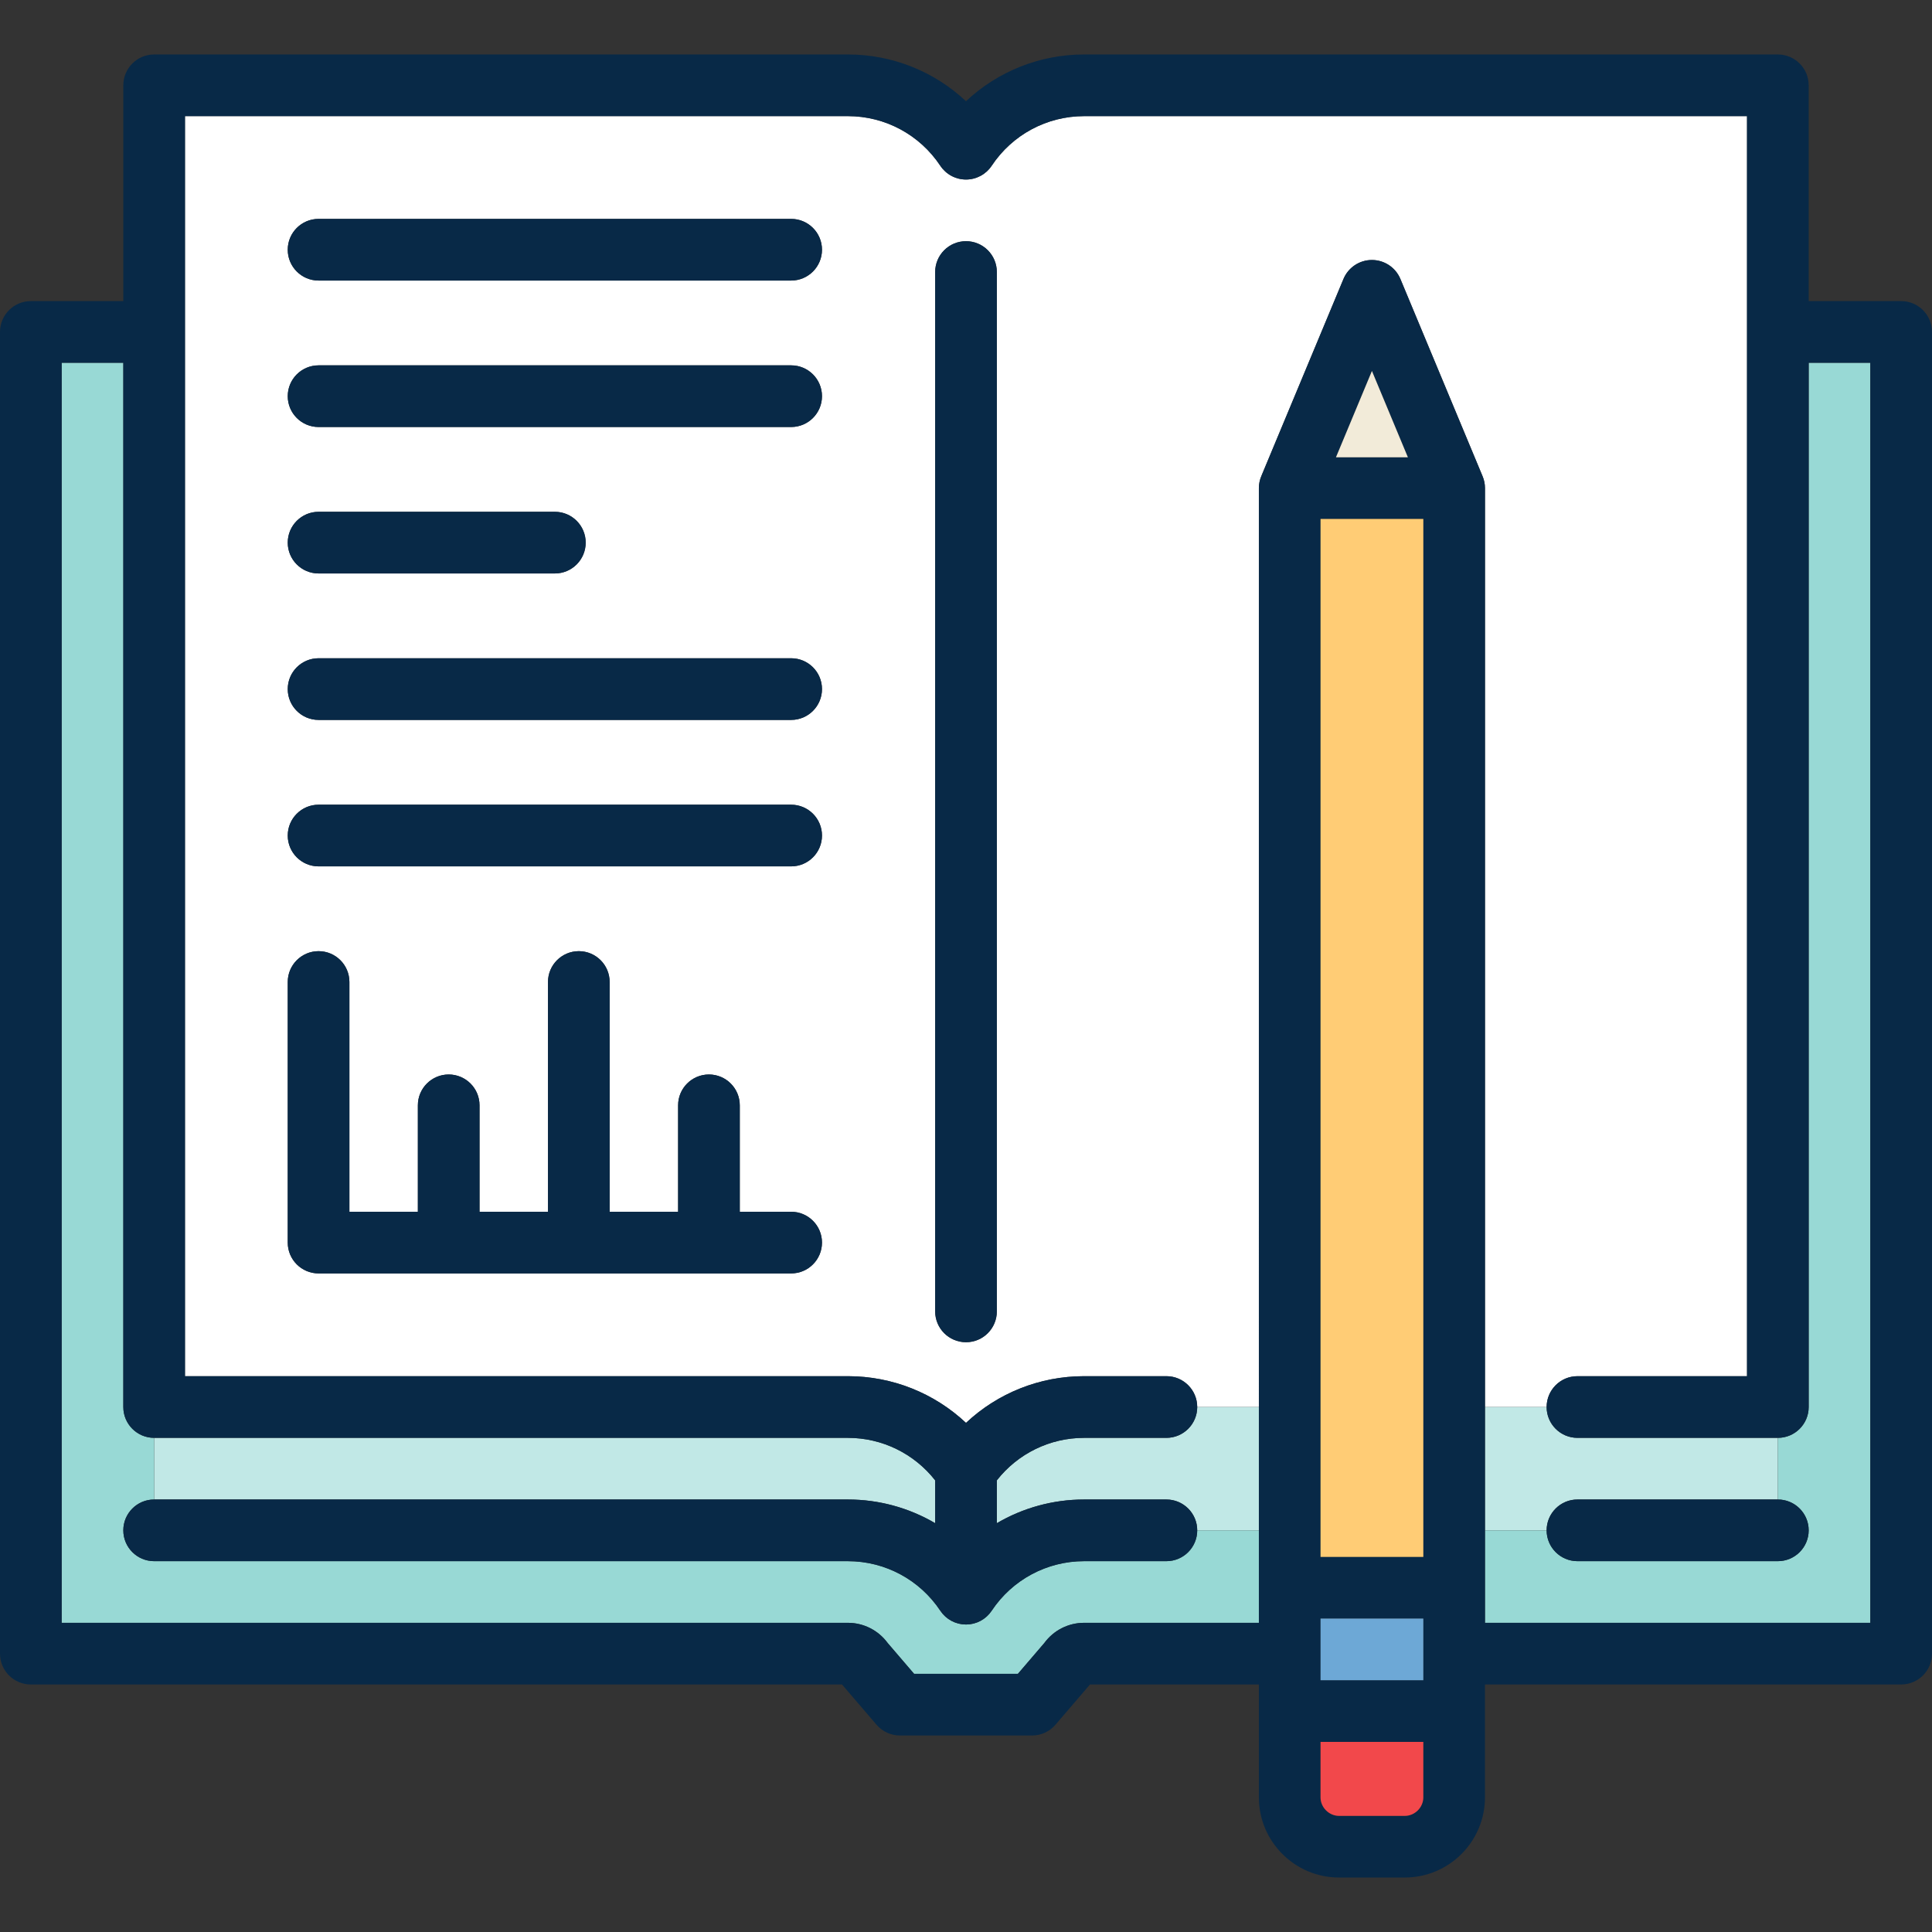 <?xml version="1.0" encoding="iso-8859-1"?>
<!-- Uploaded to: SVG Repo, www.svgrepo.com, Generator: SVG Repo Mixer Tools -->
<svg version="1.1" id="Capa_1" xmlns="http://www.w3.org/2000/svg" xmlns:xlink="http://www.w3.org/1999/xlink" 
	 viewBox="0 0 470 470" xml:space="preserve">
<rect x="0" y="0" width="470" height="470" fill="#333333" stroke="none"/>
<g>
	<path style="fill:#FFFFFF;" d="M383.75,334.786H425V28.251H263.732c-9.056,0-17.462,4.514-22.485,12.074
		c-1.391,2.092-3.735,3.349-6.247,3.349s-4.856-1.257-6.246-3.349c-5.025-7.561-13.431-12.075-22.486-12.075H45v306.535h161.268
		c10.815,0,21.033,4.131,28.731,11.364c7.698-7.233,17.916-11.364,28.733-11.364h20.018c4.142,0,7.499,3.357,7.5,7.498h15V118.749
		c0-0.25,0.013-0.5,0.038-0.747c0.02-0.204,0.054-0.403,0.09-0.601c0.008-0.042,0.011-0.084,0.019-0.126
		c0.103-0.514,0.257-1.008,0.459-1.478l19.974-47.932c1.164-2.795,3.896-4.615,6.923-4.615c3.028,0,5.759,1.821,6.923,4.616
		l19.968,47.927c0.203,0.471,0.358,0.967,0.461,1.483c0.008,0.038,0.01,0.077,0.018,0.115c0.037,0.202,0.071,0.405,0.091,0.612
		c0.025,0.248,0.038,0.497,0.038,0.747v223.535h15C376.251,338.143,379.608,334.786,383.75,334.786z M192.465,309.786H77.5
		c-4.143,0-7.5-3.358-7.5-7.5v-63.395c0-4.142,3.357-7.5,7.5-7.5s7.5,3.358,7.5,7.5v55.895h16.655v-25.895
		c0-4.142,3.357-7.5,7.5-7.5s7.5,3.358,7.5,7.5v25.895h16.654v-55.895c0-4.142,3.357-7.5,7.5-7.5s7.5,3.358,7.5,7.5v55.895h16.655
		v-25.895c0-4.142,3.357-7.5,7.5-7.5s7.5,3.358,7.5,7.5v25.895h12.5c4.143,0,7.5,3.358,7.5,7.5S196.607,309.786,192.465,309.786z
		 M192.465,210.763H77.5c-4.143,0-7.5-3.358-7.5-7.5s3.357-7.5,7.5-7.5h114.965c4.143,0,7.5,3.358,7.5,7.5
		S196.607,210.763,192.465,210.763z M192.465,175.135H77.5c-4.143,0-7.5-3.358-7.5-7.5s3.357-7.5,7.5-7.5h114.965
		c4.143,0,7.5,3.358,7.5,7.5S196.607,175.135,192.465,175.135z M70,132.007c0-4.142,3.357-7.5,7.5-7.5h57.482
		c4.143,0,7.5,3.358,7.5,7.5s-3.357,7.5-7.5,7.5H77.5C73.357,139.507,70,136.149,70,132.007z M192.465,103.879H77.5
		c-4.143,0-7.5-3.358-7.5-7.5s3.357-7.5,7.5-7.5h114.965c4.143,0,7.5,3.358,7.5,7.5S196.607,103.879,192.465,103.879z
		 M192.465,68.251H77.5c-4.143,0-7.5-3.358-7.5-7.5s3.357-7.5,7.5-7.5h114.965c4.143,0,7.5,3.358,7.5,7.5
		S196.607,68.251,192.465,68.251z M242.5,319.023c0,4.142-3.357,7.5-7.5,7.5s-7.5-3.358-7.5-7.5V66.175c0-4.142,3.357-7.5,7.5-7.5
		s7.5,3.358,7.5,7.5V319.023z"/>
	<path style="fill:#C1E8E6;" d="M206.268,364.786c7.595,0,14.892,2.045,21.232,5.763v-10.42
		c-5.104-6.509-12.889-10.343-21.232-10.343H37.5v15H206.268z"/>
	<path style="fill:#C1E8E6;" d="M383.75,364.786h48.75v-15h-48.75c-4.143,0-7.5-3.358-7.5-7.5c0-0.002-15-0.002-15-0.002v30h15
		C376.251,368.143,379.608,364.786,383.75,364.786z"/>
	<path style="fill:#C1E8E6;" d="M291.25,342.286c0,4.142-3.357,7.5-7.5,7.5h-20.018c-8.345,0-16.13,3.834-21.232,10.343v10.419
		c6.34-3.718,13.636-5.762,21.232-5.762h20.018c4.142,0,7.499,3.357,7.5,7.498h15v-30C306.25,342.284,291.25,342.284,291.25,342.286
		z"/>
	<path style="fill:#98D9D5;" d="M291.25,372.286c0,4.142-3.357,7.5-7.5,7.5h-20.018c-9.059,0-17.465,4.509-22.487,12.062
		c-0.166,0.247-0.339,0.473-0.524,0.691c-0.051,0.06-0.105,0.115-0.158,0.174c-0.137,0.152-0.278,0.298-0.427,0.438
		c-0.068,0.064-0.136,0.127-0.207,0.188c-0.156,0.136-0.317,0.264-0.484,0.387c-0.059,0.043-0.115,0.089-0.175,0.131
		c-0.233,0.162-0.474,0.313-0.725,0.448c-0.256,0.136-0.509,0.25-0.766,0.353c-0.065,0.026-0.131,0.048-0.197,0.072
		c-0.201,0.074-0.406,0.14-0.615,0.197c-0.08,0.022-0.16,0.043-0.24,0.062c-0.206,0.048-0.414,0.087-0.626,0.118
		c-0.078,0.011-0.155,0.027-0.234,0.036c-0.283,0.033-0.57,0.053-0.862,0.054c-0.299,0-0.588-0.021-0.873-0.054
		c-0.076-0.009-0.15-0.023-0.225-0.034c-0.215-0.031-0.427-0.07-0.636-0.12c-0.078-0.019-0.156-0.039-0.233-0.06
		c-0.213-0.057-0.42-0.124-0.625-0.199c-0.063-0.023-0.126-0.044-0.189-0.069c-0.262-0.104-0.519-0.22-0.766-0.352
		c-0.254-0.136-0.497-0.288-0.731-0.451c-0.057-0.039-0.111-0.083-0.167-0.125c-0.169-0.125-0.334-0.255-0.492-0.394
		c-0.069-0.06-0.136-0.122-0.203-0.184c-0.151-0.142-0.294-0.29-0.433-0.444c-0.051-0.056-0.104-0.11-0.153-0.168
		c-0.186-0.219-0.361-0.447-0.521-0.686c-5.03-7.559-13.436-12.069-22.493-12.069H37.5c-4.143,0-7.5-3.358-7.5-7.5
		s3.357-7.5,7.5-7.5v-15c-4.143,0-7.5-3.358-7.5-7.5V88.251H15v306.535h191.268c3.835,0,7.411,1.825,9.676,4.909l6.432,7.502
		l25.254-0.002l6.429-7.502c2.261-3.083,5.836-4.907,9.675-4.907h42.518v-22.502C306.25,372.284,291.25,372.284,291.25,372.286z"/>
	<path style="fill:#98D9D5;" d="M440,342.286c0,4.142-3.357,7.5-7.5,7.5v15c4.143,0,7.5,3.358,7.5,7.5s-3.357,7.5-7.5,7.5h-48.75
		c-4.143,0-7.5-3.358-7.5-7.5c0-0.002-15-0.002-15-0.002v22.502H455V88.251h-15V342.286z"/>
	<path style="fill:#082947;" d="M192.465,294.786h-12.5v-25.895c0-4.142-3.357-7.5-7.5-7.5s-7.5,3.358-7.5,7.5v25.895H148.31
		v-55.895c0-4.142-3.357-7.5-7.5-7.5s-7.5,3.358-7.5,7.5v55.895h-16.654v-25.895c0-4.142-3.357-7.5-7.5-7.5s-7.5,3.358-7.5,7.5
		v25.895H85v-55.895c0-4.142-3.357-7.5-7.5-7.5s-7.5,3.358-7.5,7.5v63.395c0,4.142,3.357,7.5,7.5,7.5h114.965
		c4.143,0,7.5-3.358,7.5-7.5S196.607,294.786,192.465,294.786z"/>
	<path style="fill:#082947;" d="M192.465,53.251H77.5c-4.143,0-7.5,3.358-7.5,7.5s3.357,7.5,7.5,7.5h114.965
		c4.143,0,7.5-3.358,7.5-7.5S196.607,53.251,192.465,53.251z"/>
	<path style="fill:#082947;" d="M192.465,88.879H77.5c-4.143,0-7.5,3.358-7.5,7.5s3.357,7.5,7.5,7.5h114.965
		c4.143,0,7.5-3.358,7.5-7.5S196.607,88.879,192.465,88.879z"/>
	<path style="fill:#082947;" d="M77.5,139.507h57.482c4.143,0,7.5-3.358,7.5-7.5s-3.357-7.5-7.5-7.5H77.5
		c-4.143,0-7.5,3.358-7.5,7.5S73.357,139.507,77.5,139.507z"/>
	<path style="fill:#082947;" d="M192.465,160.135H77.5c-4.143,0-7.5,3.358-7.5,7.5s3.357,7.5,7.5,7.5h114.965
		c4.143,0,7.5-3.358,7.5-7.5S196.607,160.135,192.465,160.135z"/>
	<path style="fill:#082947;" d="M192.465,195.763H77.5c-4.143,0-7.5,3.358-7.5,7.5s3.357,7.5,7.5,7.5h114.965
		c4.143,0,7.5-3.358,7.5-7.5S196.607,195.763,192.465,195.763z"/>
	<path style="fill:#082947;" d="M235,58.675c-4.143,0-7.5,3.358-7.5,7.5v252.848c0,4.142,3.357,7.5,7.5,7.5s7.5-3.358,7.5-7.5
		V66.175C242.5,62.032,239.143,58.675,235,58.675z"/>
	<path style="fill:#082947;" d="M462.5,73.251H440v-52.5c0-4.142-3.357-7.5-7.5-7.5H263.732c-10.816,0-21.035,4.135-28.732,11.373
		c-7.698-7.238-17.917-11.373-28.732-11.373H37.5c-4.143,0-7.5,3.358-7.5,7.5v52.5H7.5c-4.143,0-7.5,3.358-7.5,7.5v321.535
		c0,4.142,3.357,7.5,7.5,7.5h197.337l8.396,9.793c1.425,1.662,3.505,2.618,5.694,2.618l32.152-0.003c2.189,0,4.27-0.957,5.694-2.62
		l8.389-9.789h41.087v27.463c0,10.752,8.748,19.5,19.502,19.5h16c10.751,0,19.498-8.748,19.498-19.5v-27.463H462.5
		c4.143,0,7.5-3.358,7.5-7.5V80.751C470,76.609,466.643,73.251,462.5,73.251z M455,394.786h-93.75V118.749
		c0-0.25-0.013-0.499-0.038-0.747c-0.021-0.207-0.054-0.41-0.091-0.612c-0.007-0.038-0.01-0.077-0.018-0.115
		c-0.103-0.515-0.258-1.011-0.461-1.483l-19.968-47.927c-1.164-2.795-3.895-4.616-6.923-4.616c-3.027,0-5.759,1.82-6.923,4.615
		l-19.974,47.932c-0.201,0.47-0.356,0.964-0.459,1.478c-0.008,0.042-0.011,0.084-0.019,0.126c-0.036,0.198-0.07,0.398-0.09,0.601
		c-0.025,0.248-0.038,0.497-0.038,0.747v276.037h-42.518c-3.839,0-7.414,1.824-9.675,4.907l-6.429,7.502l-25.254,0.002l-6.432-7.502
		c-2.265-3.084-5.841-4.909-9.676-4.909H15V88.251h15v254.035c0,4.142,3.357,7.5,7.5,7.5h168.768
		c8.344,0,16.128,3.834,21.232,10.343v10.42c-6.34-3.718-13.637-5.763-21.232-5.763H37.5c-4.143,0-7.5,3.358-7.5,7.5
		s3.357,7.5,7.5,7.5h168.768c9.057,0,17.463,4.51,22.488,12.063c0.165,0.246,0.339,0.473,0.525,0.692
		c0.049,0.058,0.102,0.112,0.153,0.168c0.139,0.154,0.282,0.302,0.433,0.444c0.067,0.063,0.134,0.124,0.203,0.184
		c0.158,0.138,0.323,0.269,0.492,0.394c0.056,0.041,0.11,0.085,0.167,0.125c0.234,0.163,0.477,0.314,0.73,0.45
		c0.248,0.133,0.505,0.248,0.767,0.353c0.062,0.025,0.126,0.046,0.189,0.069c0.205,0.075,0.412,0.142,0.625,0.199
		c0.077,0.021,0.155,0.042,0.233,0.06c0.209,0.049,0.421,0.088,0.636,0.12c0.075,0.011,0.149,0.025,0.225,0.034
		c0.285,0.033,0.574,0.054,0.868,0.054c0.297,0,0.583-0.021,0.867-0.054c0.079-0.009,0.156-0.024,0.234-0.036
		c0.211-0.031,0.42-0.07,0.626-0.118c0.081-0.019,0.16-0.04,0.24-0.062c0.209-0.057,0.414-0.123,0.615-0.197
		c0.066-0.024,0.132-0.046,0.197-0.072c0.258-0.103,0.51-0.217,0.753-0.346c0.265-0.141,0.506-0.292,0.739-0.454
		c0.06-0.041,0.116-0.087,0.175-0.131c0.167-0.123,0.328-0.251,0.484-0.387c0.07-0.061,0.139-0.124,0.207-0.188
		c0.149-0.14,0.291-0.286,0.427-0.438c0.053-0.058,0.107-0.114,0.158-0.174c0.185-0.218,0.358-0.444,0.517-0.682
		c5.029-7.561,13.435-12.071,22.494-12.071h20.018c4.143,0,7.5-3.358,7.5-7.5c-0.001-4.143-3.358-7.5-7.5-7.5h-20.018
		c-7.596,0-14.892,2.044-21.232,5.762v-10.419c5.102-6.508,12.887-10.343,21.232-10.343h20.018c4.143,0,7.5-3.358,7.5-7.5
		c-0.001-4.143-3.358-7.5-7.5-7.5h-20.018c-10.817,0-21.035,4.131-28.733,11.364c-7.698-7.232-17.916-11.364-28.731-11.364H45
		V28.251h161.268c9.056,0,17.461,4.514,22.486,12.075c1.39,2.092,3.734,3.349,6.246,3.349s4.856-1.257,6.247-3.349
		c5.023-7.561,13.43-12.074,22.485-12.074H425v306.535h-41.25c-4.142,0-7.499,3.357-7.5,7.498c0,4.144,3.357,7.502,7.5,7.502h48.75
		c4.143,0,7.5-3.358,7.5-7.5V88.251h15V394.786z M341.752,441.749h-16c-2.44,0-4.502-2.061-4.502-4.5v-13.5h25v13.5
		C346.25,439.688,344.19,441.749,341.752,441.749z M321.25,408.749v-15h25v15H321.25z M325,111.249l8.751-21l8.749,21H325z
		 M321.25,126.249h25v252.5h-25V126.249z"/>
	<path style="fill:#082947;" d="M376.25,372.284c0,4.144,3.357,7.502,7.5,7.502h48.75c4.143,0,7.5-3.358,7.5-7.5s-3.357-7.5-7.5-7.5
		h-48.75C379.608,364.786,376.251,368.143,376.25,372.284z"/>
	<path style="fill:#F2484B;" d="M321.25,423.749v13.5c0,2.439,2.062,4.5,4.502,4.5h16c2.438,0,4.498-2.061,4.498-4.5v-13.5H321.25z"
		/>
	<rect x="321.25" y="393.749" style="fill:#6DA8D6;" width="25" height="15"/>
	<rect x="321.25" y="126.249" style="fill:#FFCC75;" width="25" height="252.5"/>
	<polygon style="fill:#F2EBD9;" points="325,111.249 342.5,111.249 333.751,90.249 	"/>
</g>
</svg>